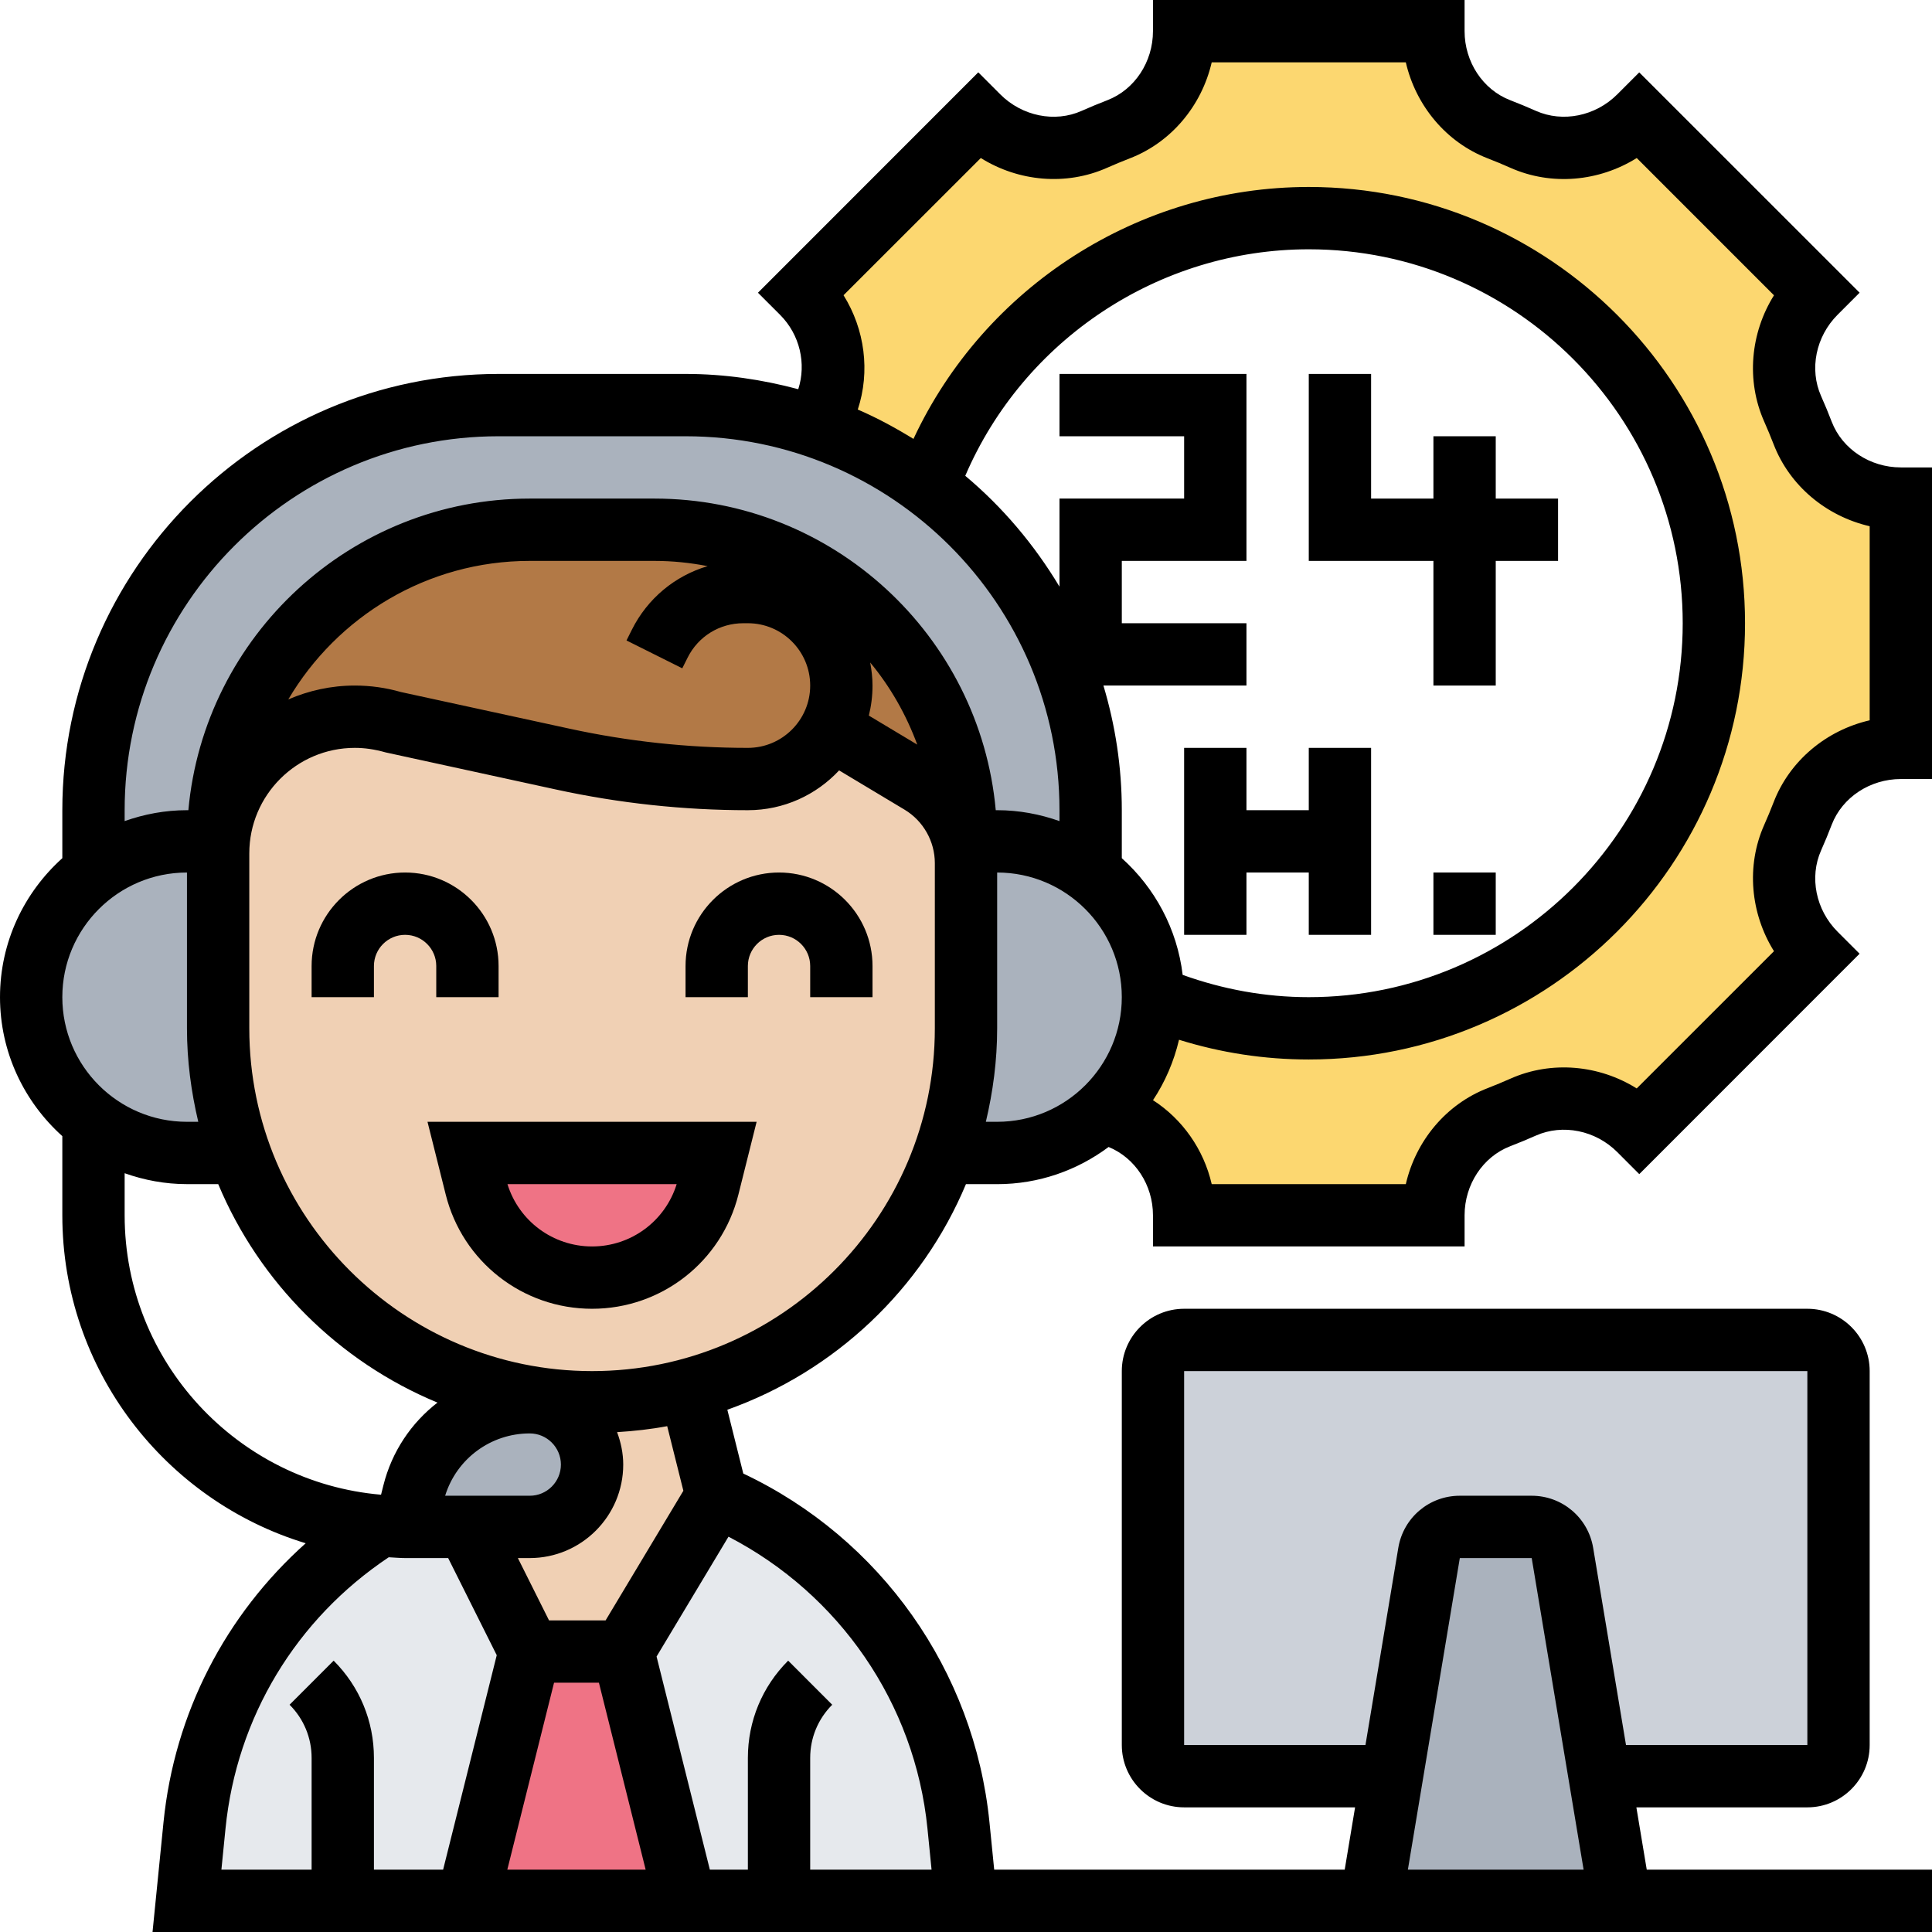 <svg id="_x33_0" enable-background="new 0 0 62 62" height="512" viewBox="0 0 62 62" width="512" xmlns="http://www.w3.org/2000/svg"><g><g><g><path d="m59 44v12c0 .55-.45 1-1 1h-6.67l-1.19-7.16c-.08-.49-.5-.84-.99-.84h-2.3c-.49 0-.91.35-.99.84l-1.19 7.16h-6.67c-.55 0-1-.45-1-1v-12c0-.55.45-1 1-1h20c.55 0 1 .45 1 1z" fill="#ccd1d9"/></g><g><path d="m51.33 57 .67 4h-8l.67-4 1.19-7.16c.08-.49.5-.84.99-.84h2.3c.49 0 .91.35.99.84z" fill="#aab2bd"/></g><g><path d="m61 16v8c-1.38 0-2.65.82-3.15 2.1-.1.27-.21.53-.32.78-.19.42-.28.87-.28 1.31 0 .89.36 1.77 1.01 2.42l-5.65 5.65c-.98-.97-2.46-1.29-3.73-.73-.25.11-.51.22-.78.32-1.28.5-2.1 1.77-2.1 3.15h-8c0-1.38-.82-2.65-2.1-3.15-.17-.06-.33-.13-.49-.2.05-.03.09-.07.13-.11.9-.91 1.46-2.16 1.46-3.54 1.54.65 3.23 1 5 1 7.18 0 13-5.82 13-13s-5.82-13-13-13c-5.63 0-10.42 3.58-12.23 8.58-1.07-.8-2.26-1.43-3.54-1.87v-.01c.07-.19.16-.39.24-.58.19-.42.28-.87.28-1.31 0-.89-.36-1.77-1.01-2.42l5.65-5.65c.98.97 2.46 1.29 3.73.73.25-.11.51-.22.78-.32 1.28-.5 2.1-1.77 2.1-3.15h8c0 1.38.82 2.65 2.1 3.15.27.1.53.21.78.32.42.19.87.28 1.31.28.89 0 1.77-.36 2.42-1.01l5.65 5.65c-.97.98-1.29 2.46-.73 3.73.11.25.22.51.32.78.5 1.28 1.77 2.1 3.15 2.1z" fill="#fcd770"/></g><g><path d="m35 28c1.21.91 2 2.37 2 4 0 1.38-.56 2.63-1.46 3.54-.04.04-.08.08-.13.11-.89.84-2.09 1.35-3.41 1.35h-1.68c.44-1.25.68-2.6.68-4v-5.3c0-.23-.03-.46-.08-.68l.08-.02h1c1.13 0 2.17.37 3 1z" fill="#aab2bd"/></g><g><path d="m35 26v2c-.83-.63-1.87-1-3-1h-1c0-5.52-4.48-10-10-10h-4c-2.76 0-5.26 1.12-7.07 2.93-1.8 1.8-2.91 4.27-2.93 7.01v.06h-1c-1.13 0-2.17.37-3 1v-2c0-7.18 5.82-13 13-13h6c1.48 0 2.9.25 4.23.71 1.28.44 2.47 1.07 3.54 1.87 3.17 2.37 5.23 6.15 5.23 10.42z" fill="#aab2bd"/></g><g><path d="m31 27.7v5.3c0 1.4-.24 2.75-.68 4-.6 1.71-1.58 3.24-2.83 4.49-1.46 1.46-3.29 2.54-5.34 3.09-1 .28-2.06.42-3.15.42-.61 0-1.2-.04-1.78-.13-4.44-.66-8.08-3.75-9.54-7.87-.44-1.25-.68-2.6-.68-4v-5.61c0-.15.01-.3.02-.45.11-1.03.57-1.96 1.26-2.66.8-.79 1.9-1.28 3.11-1.28.4 0 .81.06 1.2.17l5.48 1.19c1.95.43 3.94.64 5.93.64.83 0 1.58-.34 2.12-.88.21-.21.39-.46.54-.73l2.88 1.74c.71.42 1.2 1.1 1.38 1.89.05.22.08.45.08.68z" fill="#f0d0b4"/></g><g><path d="m25 61h-3l-2-8 3-5c4.32 1.85 7.29 5.9 7.76 10.58l.24 2.42z" fill="#e6e9ed"/></g><g><path d="m26.66 23.39c-.15.27-.33.52-.54.73-.54.54-1.29.88-2.12.88-1.99 0-3.98-.21-5.93-.64l-5.48-1.19c-.39-.11-.8-.17-1.2-.17-1.21 0-2.31.49-3.11 1.28-.69.7-1.15 1.63-1.26 2.66h-.02c.02-2.74 1.13-5.21 2.93-7.01 1.81-1.81 4.31-2.93 7.07-2.93h4c5.52 0 10 4.48 10 10l-.08.02c-.18-.79-.67-1.47-1.38-1.89z" fill="#b27946"/></g><g><path d="m23 37-.27 1.09c-.43 1.71-1.97 2.91-3.73 2.91s-3.3-1.2-3.73-2.91l-.27-1.09z" fill="#ef7385"/></g><g><path d="m22.15 44.58.85 3.42-3 5h-3l-2-4h2c1.1 0 2-.9 2-2 0-.55-.22-1.05-.59-1.41-.31-.32-.74-.53-1.21-.58l.02-.14c.58.09 1.17.13 1.78.13 1.09 0 2.15-.14 3.15-.42z" fill="#f0d0b4"/></g><g><path d="m20 53 2 8h-7l2-8z" fill="#ef7385"/></g><g><path d="m18.41 45.59c.37.36.59.86.59 1.41 0 1.1-.9 2-2 2h-2-2l.27-1.09c.21-.85.71-1.58 1.37-2.1.66-.51 1.48-.81 2.36-.81.07 0 .14 0 .2.01.47.05.9.26 1.21.58z" fill="#aab2bd"/></g><g><path d="m11 61h-5l.24-2.42c.4-3.98 2.61-7.51 5.93-9.61.27.02.55.03.83.03h2l2 4-2 8z" fill="#e6e9ed"/></g><g><path d="m7.68 37h-1.68c-1.13 0-2.17-.37-3-1-1.21-.91-2-2.37-2-4 0-1.38.56-2.63 1.46-3.54.17-.17.35-.32.54-.46.83-.63 1.87-1 3-1h1c0-.02 0-.04 0-.06h.02c-.01.15-.02.3-.02.45v5.61c0 1.4.24 2.75.68 4z" fill="#aab2bd"/></g></g><g><path d="m14 32h2v-1c0-1.654-1.346-3-3-3s-3 1.346-3 3v1h2v-1c0-.551.448-1 1-1s1 .449 1 1z"/><path d="m25 28c-1.654 0-3 1.346-3 3v1h2v-1c0-.551.448-1 1-1s1 .449 1 1v1h2v-1c0-1.654-1.346-3-3-3z"/><path d="m14.303 38.332c.539 2.16 2.471 3.668 4.697 3.668s4.158-1.508 4.697-3.668l.584-2.332h-10.562zm7.412-.332c-.367 1.186-1.462 2-2.715 2s-2.348-.814-2.715-2z"/><path d="m46 22h2v-4h2v-2h-2v-2h-2v2h-2v-4h-2v6h4z"/><path d="m42 28v2h2v-6h-2v2h-2v-2h-2v2 2 2h2v-2z"/><path d="m46 28h2v2h-2z"/><path d="m58.783 26.463c.338-.875 1.229-1.463 2.217-1.463h1v-10h-1c-.988 0-1.879-.588-2.217-1.463-.107-.279-.221-.555-.342-.826-.383-.862-.17-1.911.529-2.61l.707-.708-7.072-7.07-.707.707c-.698.697-1.746.911-2.609.528-.271-.121-.547-.235-.826-.343-.875-.337-1.463-1.227-1.463-2.215v-1h-10v1c0 .988-.588 1.878-1.464 2.216-.278.107-.555.222-.825.342-.858.384-1.91.171-2.61-.529l-.707-.708-7.07 7.073.707.707c.642.641.849 1.572.586 2.389-1.156-.309-2.365-.49-3.617-.49h-6c-7.72 0-14 6.28-14 14v1.54c-1.224 1.1-2 2.689-2 4.46s.776 3.36 2 4.46v2.54c0 4.956 3.296 9.154 7.81 10.525-2.571 2.297-4.212 5.449-4.563 8.954l-.352 3.521h57.105v-2h-9.154l-.333-2h5.487c1.103 0 2-.897 2-2v-12c0-1.103-.897-2-2-2h-20c-1.103 0-2 .897-2 2v12c0 1.103.897 2 2 2h5.486l-.333 2h-11.248l-.152-1.521c-.487-4.869-3.497-9.113-7.9-11.191l-.512-2.048c3.456-1.23 6.248-3.871 7.657-7.239h1.002c1.341 0 2.576-.447 3.576-1.193.851.348 1.424 1.22 1.424 2.192v1h10v-1c0-.988.588-1.879 1.464-2.216.278-.107.553-.221.825-.342.859-.381 1.911-.17 2.61.529l.707.708 7.07-7.073-.707-.707c-.698-.699-.911-1.748-.528-2.609.122-.272.235-.548.342-.827zm-54.783-.463c0-6.617 5.383-12 12-12h6c6.617 0 12 5.383 12 12v.35c-.627-.222-1.298-.35-2-.35h-.045c-.507-5.599-5.226-10-10.955-10h-4c-5.729 0-10.448 4.401-10.955 10h-.045c-.702 0-1.373.128-2 .35zm33.953 5.285c-.177-1.482-.897-2.796-1.953-3.745v-1.54c0-1.39-.21-2.731-.59-4h4.59v-2h-4v-2h4v-6h-6v2h4v2h-4v2.826c-.808-1.347-1.826-2.553-3.024-3.557 1.878-4.373 6.22-7.269 11.024-7.269 6.617 0 12 5.383 12 12s-5.383 12-12 12c-1.396 0-2.752-.25-4.047-.715zm-16.058-9.838.171-.342c.34-.682 1.026-1.105 1.788-1.105h.146c1.103 0 2 .897 2 2s-.897 2-2 2c-1.919 0-3.844-.207-5.719-.615l-5.415-1.177c-.48-.138-.978-.208-1.48-.208-.759 0-1.48.162-2.135.446 1.566-2.655 4.449-4.446 7.749-4.446h4c.585 0 1.155.06 1.709.168-1.044.309-1.928 1.033-2.433 2.043l-.171.342zm6.03-.187c.646.778 1.155 1.67 1.511 2.636l-1.554-.932c.077-.309.118-.632.118-.964 0-.254-.03-.5-.075-.74zm-21.925 6.74v5c0 1.034.134 2.035.363 3h-.363c-2.206 0-4-1.794-4-4s1.794-4 4-4zm-2 11v-1.35c.627.222 1.298.35 2 .35h1.003c1.324 3.165 3.865 5.697 7.036 7.011-.838.648-1.464 1.569-1.736 2.657l-.075.299c-4.603-.393-8.228-4.264-8.228-8.967zm15.22 15 1.5 6h-4.44l1.5-6zm-4.935-6c.367-1.186 1.462-2 2.715-2 .552 0 1 .449 1 1s-.448 1-1 1zm-7.048 10.678c.357-3.57 2.267-6.721 5.238-8.704.175.008.348.026.525.026h1.382l1.559 3.117-1.721 6.883h-2.22v-3.586c0-1.18-.459-2.288-1.293-3.122l-1.414 1.415c.456.456.707 1.062.707 1.707v3.586h-2.895zm30.763-2.678v-12h20v12h-5.82l-1.054-6.33c-.163-.967-.993-1.67-1.974-1.67h-2.306c-.98 0-1.81.702-1.973 1.671l-1.054 6.329zm8.847-6h2.307l1.666 10h-5.64zm-17.084 8.678.132 1.322h-3.895v-3.586c0-.645.251-1.251.707-1.707l-1.414-1.415c-.834.834-1.293 1.942-1.293 3.122v3.586h-1.22l-1.71-6.84 2.308-3.846c3.554 1.841 5.982 5.342 6.385 9.364zm-7.833-10.838-2.496 4.16h-1.815l-1-2h.381c1.654 0 3-1.346 3-3 0-.367-.076-.715-.197-1.041.545-.034 1.083-.093 1.608-.192zm8.07-14.84c0 6.065-4.935 11-11 11s-11-4.935-11-11v-5-.614c0-1.867 1.519-3.386 3.386-3.386.315 0 .628.044.992.146l5.478 1.193c2.015.438 4.082.661 6.144.661 1.155 0 2.197-.492 2.928-1.277l2.102 1.261c.598.359.97 1.016.97 1.715v.301zm2 3h-.363c.229-.965.363-1.966.363-3v-5c2.206 0 4 1.794 4 4s-1.794 4-4 4zm24.918-10.257c-.096.248-.197.492-.305.734-.581 1.309-.44 2.835.316 4.048l-4.405 4.404c-1.21-.757-2.737-.897-4.047-.316-.242.107-.487.209-.733.305-1.332.513-2.31 1.689-2.63 3.082h-6.229c-.257-1.116-.94-2.086-1.884-2.694.387-.583.67-1.238.835-1.939 1.342.418 2.736.633 4.164.633 7.72 0 14-6.28 14-14s-6.28-14-14-14c-5.459 0-10.407 3.204-12.686 8.085-.572-.352-1.164-.674-1.787-.943.402-1.218.228-2.57-.457-3.668l4.405-4.403c1.211.757 2.739.896 4.048.315.241-.107.486-.208.732-.304 1.332-.513 2.309-1.69 2.63-3.082h6.229c.321 1.392 1.298 2.569 2.629 3.082.247.096.492.197.733.305 1.31.581 2.836.442 4.049-.316l4.404 4.405c-.758 1.212-.897 2.738-.316 4.048.107.242.209.486.305.734.513 1.332 1.69 2.308 3.082 2.629v6.228c-1.392.32-2.569 1.297-3.082 2.628z"/></g></g></svg>